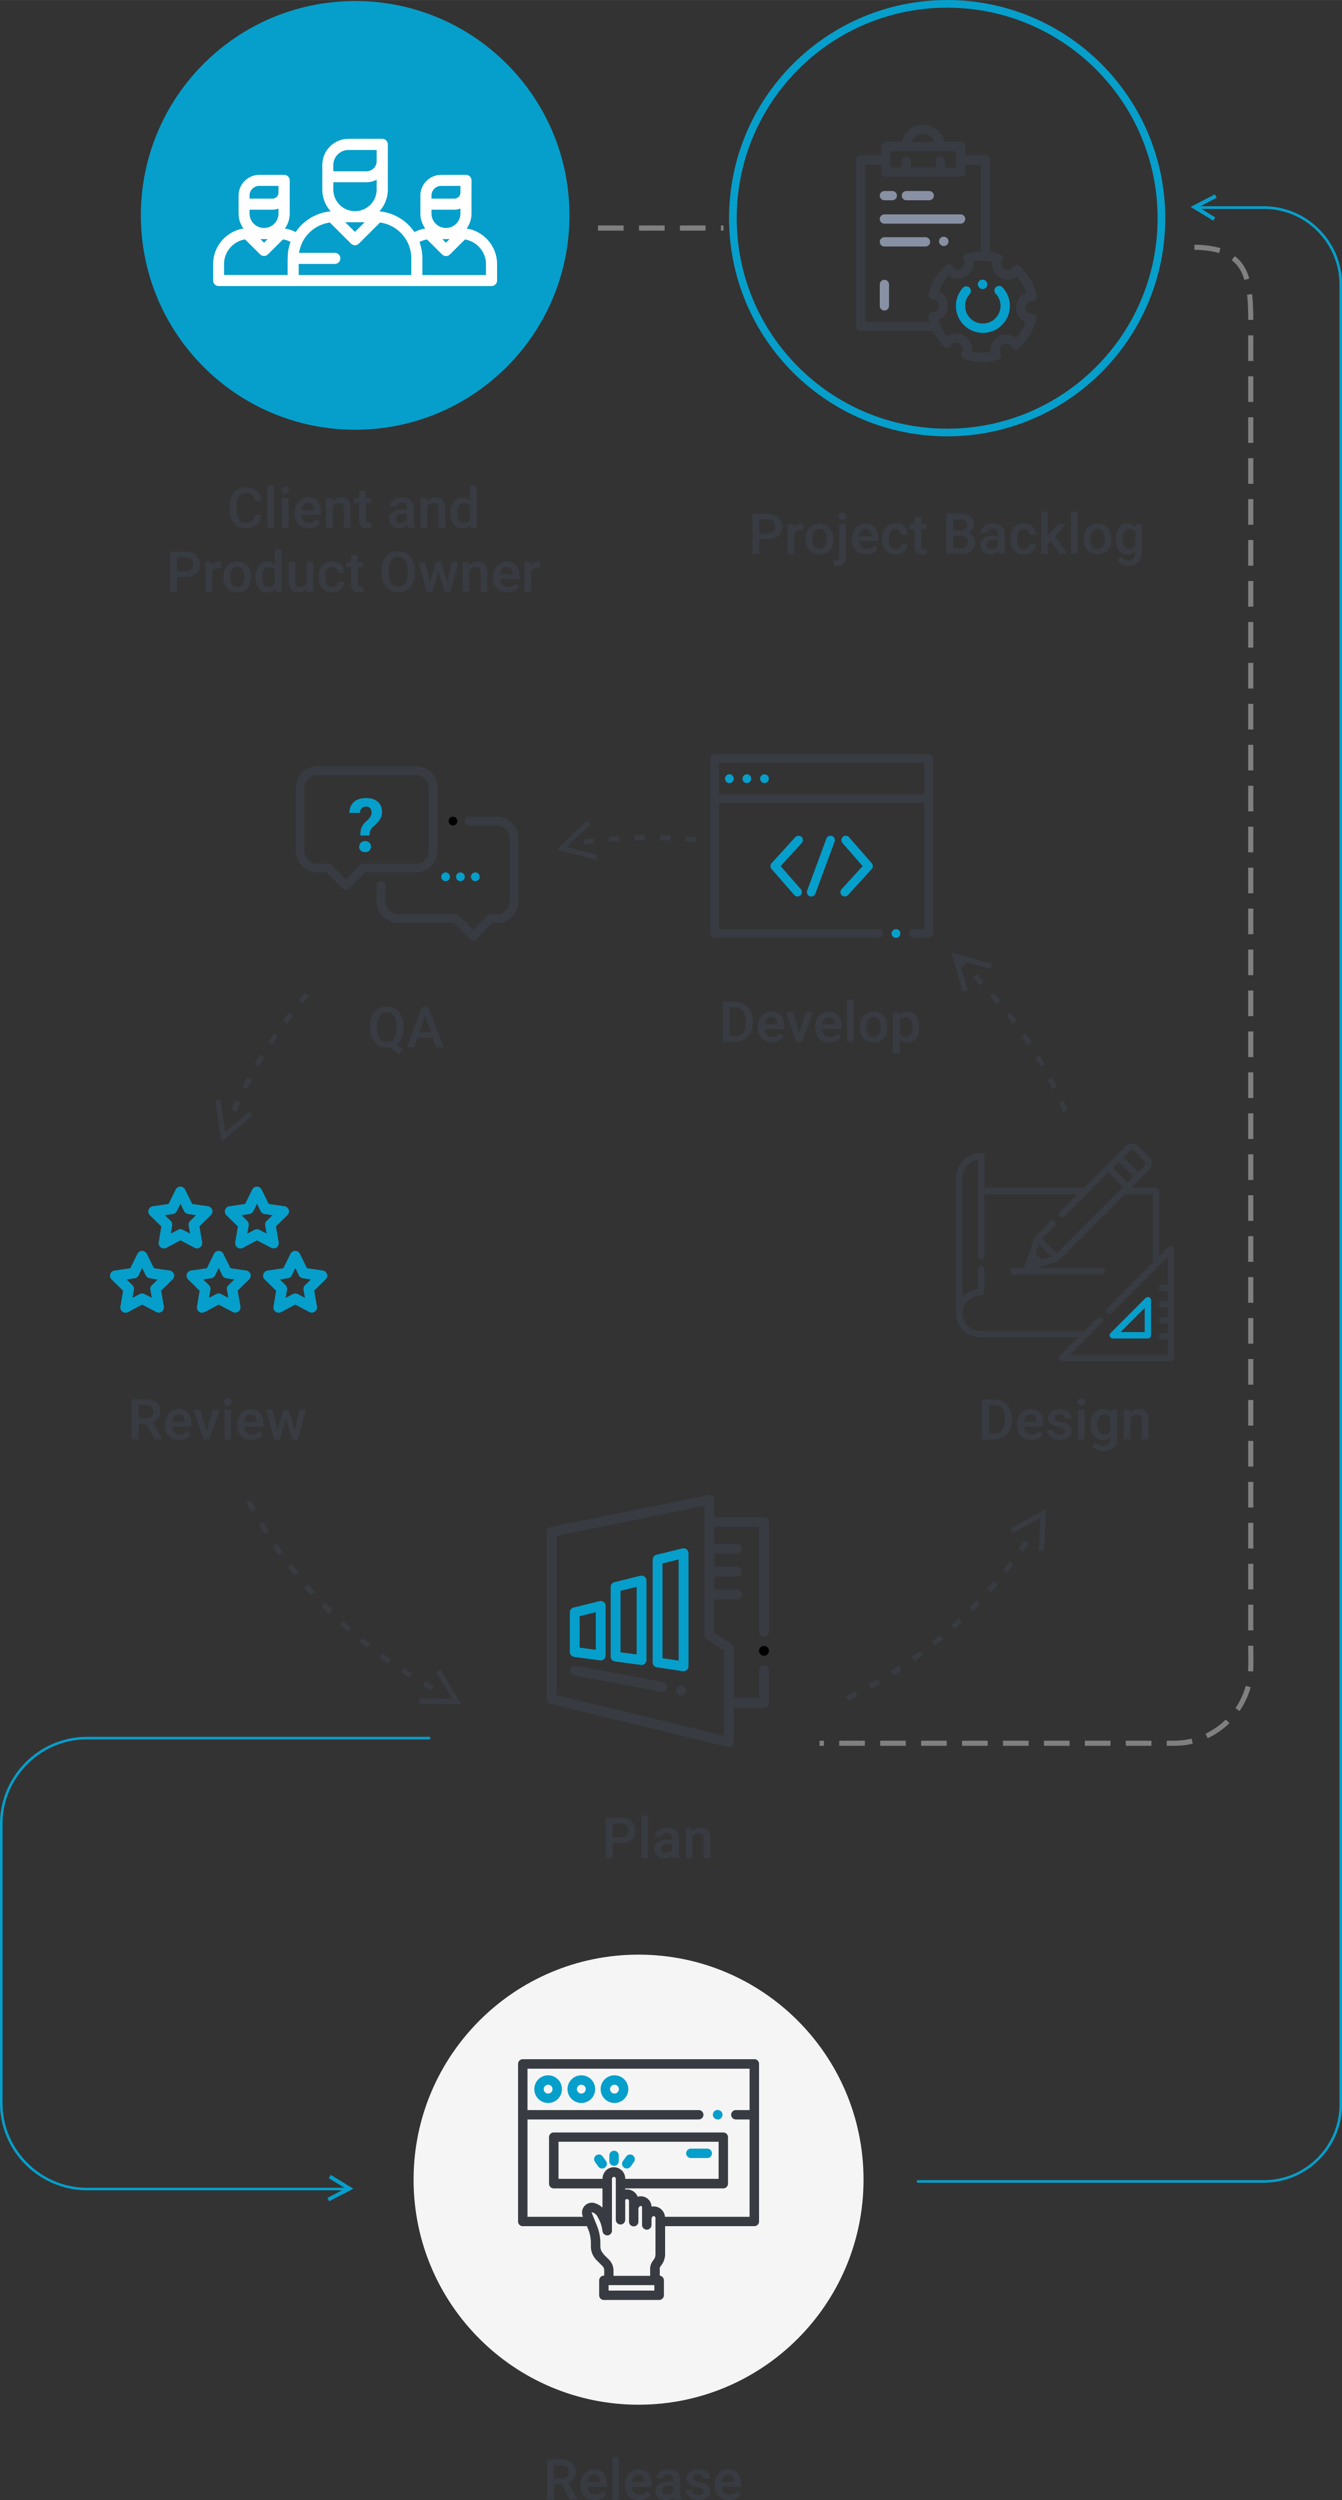 <svg xmlns="http://www.w3.org/2000/svg" width="349.333" height="650.667" viewBox="0 0 191.12 355.97" shape-rendering="geometricPrecision" text-rendering="geometricPrecision" image-rendering="optimizeQuality" fill-rule="evenodd" clip-rule="evenodd">
    <rect x="0" y="0" width="191.12" height="355.97" fill="#333333" stroke="none"/>
    <defs>
        <style>
            .fil7{fill:#000}.fil1{fill:#069fcb}.fil5,.fil6{fill:#383b41}.fil4{fill:#8890a3}.fil0{fill:#069fcb;fill-rule:nonzero}.fil10,.fil3,.fil8{fill:#383b41;fill-rule:nonzero}.fil10{fill:gray}
        </style>
    </defs>
    <g id="Layer_x0020_1">
        <path class="fil0" d="M170.15 29.36H180c3.06 0 5.84 1.25 7.86 3.27a11.09 11.09 0 013.27 7.86v259.14c0 3.06-1.25 5.84-3.27 7.86a11.09 11.09 0 01-7.86 3.27h-49.42v-.36H180c2.96 0 5.65-1.21 7.6-3.16 1.95-1.95 3.16-4.64 3.16-7.6V40.5c0-2.96-1.21-5.65-3.16-7.6a10.727 10.727 0 00-7.6-3.16h-9.85v-.36z"/>
        <path class="fil1" d="M50.58.14C67.43.14 81.1 13.8 81.1 30.66c0 16.85-13.66 30.52-30.52 30.52-16.85 0-30.52-13.66-30.52-30.52C20.06 13.81 33.72.14 50.58.14z"/>
        <path id="Shape" d="M66.46 32.53c.43-.6.69-1.33.69-2.12v-4.73c0-.44-.35-.79-.79-.79h-3.53c-1.63 0-2.96 1.32-2.96 2.95v2.57c0 .79.26 1.52.69 2.12-.54.09-1.06.26-1.54.51a6.746 6.746 0 00-4.96-2.95c-.01 0-.02 0-.02-.01.74-.82 1.19-1.91 1.19-3.1v-6.43c0-.44-.35-.79-.79-.79h-4.8c-2.06 0-3.74 1.67-3.74 3.73v3.49c0 1.19.45 2.28 1.19 3.1-.01 0-.02 0-.02.01a6.728 6.728 0 00-4.96 2.95 4.9 4.9 0 00-1.54-.51c.43-.6.69-1.33.69-2.12v-4.73c0-.44-.35-.79-.79-.79h-3.53c-1.63 0-2.96 1.32-2.96 2.95v2.57c0 .79.26 1.53.69 2.12-2.45.4-4.32 2.52-4.32 5.07v2.33c0 .44.35.79.79.79H70c.44 0 .79-.35.79-.79V37.6c0-2.55-1.87-4.67-4.32-5.07zm-30.92-4.69c0-.76.62-1.38 1.38-1.38h2.74v.96c0 .47-.38.85-.86.85h-3.26v-.44zm0 2.01h3.26c.3 0 .59-.06.86-.16v.71c0 1.13-.92 2.05-2.06 2.05-1.14 0-2.06-.92-2.06-2.05v-.56zm2.57 4.19l-.51.51-.51-.51h1.02zm2.85 2.72v2.38h-9.05v-1.55c0-1.77 1.3-3.24 2.99-3.51l2.14 2.13c.15.15.35.23.56.23.21 0 .41-.08.56-.23l2.14-2.13c.38.06.74.18 1.08.36-.27.72-.41 1.5-.41 2.32zm9.59-6.7c-1.7 0-3.08-1.38-3.08-3.08v-1.04h4.72c.52 0 1.02-.13 1.45-.37v1.41c0 1.7-1.38 3.08-3.08 3.08zm1.38 1.58l-1.38 1.37-1.38-1.37h2.75zm-4.46-8.14c0-1.19.97-2.15 2.16-2.15h4.01v1.59c0 .8-.65 1.44-1.45 1.44h-4.72v-.88zm11.1 15.65H42.54v-1.58h5.14c.44 0 .79-.35.79-.79 0-.44-.35-.79-.79-.79h-5.09a5.145 5.145 0 014.39-4.31l3.01 3c.15.15.36.23.56.23.2 0 .4-.08.56-.23l3.01-3c2.51.34 4.45 2.48 4.45 5.08v2.38zm2.88-11.31c0-.76.62-1.38 1.38-1.38h2.74v.96c0 .47-.38.85-.86.85h-3.26v-.44zm0 2.01h3.26c.3 0 .59-.06.86-.16v.71c0 1.13-.92 2.05-2.06 2.05-1.14 0-2.06-.92-2.06-2.05v-.56zm2.57 4.19l-.51.51-.51-.51h1.02zm-3.87 5.11v-2.38c0-.81-.15-1.59-.41-2.32.34-.18.7-.3 1.08-.36l2.14 2.13c.15.15.35.23.56.23.21 0 .41-.08.56-.23l2.14-2.13c1.69.28 2.99 1.75 2.99 3.51v1.55h-9.05z" fill="#fff"/>
        <path class="fil3" d="M37.22 73.28c-.06.61-.28 1.08-.67 1.43-.39.34-.91.51-1.56.51-.45 0-.85-.11-1.2-.32-.35-.22-.61-.52-.8-.92-.19-.4-.29-.86-.29-1.38v-.53c0-.54.1-1.01.29-1.42.19-.41.46-.73.82-.95.36-.22.77-.33 1.24-.33.63 0 1.14.17 1.52.51.38.34.61.83.67 1.45h-.99c-.05-.41-.17-.71-.36-.89-.19-.18-.47-.27-.85-.27-.43 0-.76.16-.99.47-.23.32-.35.78-.35 1.39v.51c0 .62.11 1.09.33 1.41.22.32.54.49.97.49.39 0 .68-.09.88-.26.2-.18.32-.47.37-.87h.99zm1.81 1.86h-.95v-6.02h.95v6.02zm2.05 0h-.95V70.9h.95v4.24zm-1.01-5.34c0-.15.05-.27.14-.37.09-.1.23-.15.4-.15s.3.05.4.15c.09.1.14.22.14.37 0 .14-.05.26-.14.36-.1.1-.23.14-.4.14s-.3-.05-.4-.14a.524.524 0 01-.14-.36zm3.92 5.42c-.6 0-1.09-.19-1.47-.57-.37-.38-.56-.89-.56-1.52v-.12c0-.42.08-.8.25-1.13.16-.33.39-.59.69-.78.29-.19.62-.28.99-.28.58 0 1.02.18 1.34.55.32.37.47.89.47 1.56v.39h-2.77c.03.35.15.62.35.83.21.2.46.3.77.3.44 0 .79-.18 1.07-.53l.51.49c-.17.25-.4.45-.68.59-.28.14-.6.21-.95.21zm-.11-3.63a.78.78 0 00-.63.28c-.16.18-.26.44-.31.77h1.81v-.07c-.02-.32-.11-.56-.25-.73a.82.82 0 00-.62-.25zm3.43-.68l.03.49c.31-.38.72-.57 1.23-.57.88 0 1.33.51 1.35 1.52v2.8h-.95V72.4c0-.27-.06-.47-.17-.6-.12-.13-.31-.19-.57-.19-.39 0-.67.17-.86.52v3.02h-.95v-4.24h.9zm4.78-1.03v1.03h.75v.71h-.75v2.37c0 .16.03.28.1.35.06.07.18.11.34.11.11 0 .22-.01.33-.04v.74c-.22.06-.43.09-.63.09-.73 0-1.1-.4-1.1-1.21v-2.4h-.7v-.71h.7v-1.03h.95zm6 5.26c-.04-.08-.08-.21-.11-.39-.3.32-.67.47-1.11.47-.43 0-.77-.12-1.04-.37-.27-.24-.4-.54-.4-.9 0-.45.17-.8.5-1.04.34-.24.82-.36 1.44-.36h.58v-.28c0-.22-.06-.39-.18-.53-.12-.13-.31-.2-.56-.2-.22 0-.39.05-.53.16s-.21.25-.21.41h-.95c0-.23.08-.45.23-.65.15-.2.36-.36.63-.47.26-.12.56-.17.89-.17.5 0 .89.12 1.19.37.3.25.45.6.45 1.05v1.91c0 .38.05.68.16.91v.07h-.97zm-1.05-.68c.19 0 .37-.05.53-.14.17-.09.29-.21.37-.37v-.8h-.51c-.35 0-.62.06-.79.18-.18.12-.27.3-.27.52 0 .18.06.33.18.44.12.11.28.16.49.16zm3.74-3.55l.03.49c.31-.38.72-.57 1.23-.57.88 0 1.33.51 1.35 1.52v2.8h-.95V72.4c0-.27-.06-.47-.17-.6-.12-.13-.31-.19-.57-.19-.39 0-.67.17-.86.52v3.02h-.95v-4.24h.9zm3.4 2.09c0-.65.15-1.18.45-1.57.3-.4.71-.59 1.22-.59.45 0 .81.16 1.09.47v-2.17h.95v6.02h-.86l-.05-.44c-.28.35-.66.52-1.14.52-.5 0-.9-.2-1.21-.6-.31-.4-.46-.94-.46-1.63zm.95.08c0 .43.08.77.25 1.01.17.24.4.36.71.36.39 0 .67-.17.85-.52v-1.81c-.18-.34-.46-.51-.85-.51-.31 0-.55.12-.71.37-.17.24-.25.61-.25 1.1zm-6.06 8.47c0 .56-.1 1.05-.29 1.47-.19.42-.47.75-.83.97-.36.23-.77.34-1.24.34-.46 0-.87-.11-1.24-.34-.36-.23-.64-.55-.84-.97-.2-.42-.3-.9-.3-1.45v-.32c0-.56.1-1.05.3-1.47.2-.43.47-.75.83-.98.36-.23.77-.34 1.24-.34s.88.11 1.24.34c.36.22.64.54.83.96.2.42.3.91.3 1.46v.32zm-.99-.3c0-.63-.12-1.12-.36-1.45-.24-.34-.58-.51-1.02-.51-.43 0-.76.17-1 .5-.24.34-.36.81-.37 1.42v.33c0 .63.12 1.11.37 1.45.24.34.58.51 1.02.51.44 0 .78-.17 1.01-.5.24-.33.35-.82.35-1.46v-.3zm5.61 1.69l.67-2.92h.93l-1.16 4.24h-.78l-.91-2.91-.89 2.91h-.78l-1.16-4.24h.93l.68 2.89.87-2.89h.72l.88 2.92zm3.12-2.92l.03.49c.31-.38.72-.57 1.23-.57.88 0 1.33.51 1.35 1.52v2.8h-.95v-2.75c0-.27-.06-.47-.17-.6-.12-.13-.31-.19-.57-.19-.39 0-.67.17-.86.52v3.02h-.95v-4.24h.9zm5.45 4.32c-.6 0-1.09-.19-1.47-.57-.37-.38-.56-.89-.56-1.52v-.12c0-.42.08-.8.25-1.13.16-.33.39-.59.69-.78.29-.19.62-.28.99-.28.58 0 1.02.18 1.34.55.32.37.47.89.47 1.56v.39H71.2c.03.35.15.62.35.83.21.2.46.3.77.3.44 0 .79-.18 1.07-.53l.51.49c-.17.25-.4.45-.68.59-.28.14-.6.21-.95.21zm-.11-3.63a.78.78 0 00-.63.28c-.16.18-.26.44-.31.77h1.81v-.07c-.02-.32-.11-.56-.25-.73a.82.82 0 00-.62-.25zm4.77.18c-.13-.02-.26-.03-.39-.03-.44 0-.73.17-.88.5v2.9h-.95v-4.24h.91l.02.47c.23-.37.55-.55.96-.55.14 0 .25.02.34.06v.89zm-51.7 1.26v2.11h-.99v-5.71h2.18c.64 0 1.14.17 1.52.5.37.33.56.77.56 1.32 0 .56-.18 1-.55 1.31-.37.31-.88.47-1.54.47h-1.18zm0-.8h1.19c.35 0 .62-.08.81-.25.18-.17.28-.41.28-.72s-.09-.55-.28-.74c-.19-.18-.45-.28-.78-.28h-1.22v1.99zm6.27-.46c-.13-.02-.26-.03-.39-.03-.44 0-.73.17-.88.5v2.9h-.95v-4.24h.91l.02.47c.23-.37.55-.55.96-.55.14 0 .25.02.34.06v.89zm.33 1.21c0-.42.08-.79.25-1.12.16-.33.4-.59.69-.77.3-.18.64-.27 1.03-.27.57 0 1.04.18 1.39.55.36.37.55.86.58 1.47v.22c0 .42-.08.79-.24 1.12-.16.33-.39.58-.69.77-.3.18-.64.27-1.04.27-.6 0-1.08-.2-1.44-.6-.36-.4-.54-.93-.54-1.59v-.05zm.95.08c0 .44.09.78.27 1.02.18.25.43.37.75.37s.57-.13.75-.38c.18-.25.27-.62.27-1.1 0-.43-.09-.77-.28-1.02a.877.877 0 00-.75-.38c-.31 0-.56.12-.74.37-.18.25-.28.62-.28 1.11zm3.62-.07c0-.65.15-1.18.45-1.57.3-.4.71-.59 1.22-.59.45 0 .81.16 1.09.47v-2.17h.95v6.02h-.86l-.05-.44c-.28.35-.66.52-1.14.52-.5 0-.9-.2-1.21-.6-.31-.4-.46-.94-.46-1.63zm.95.08c0 .43.08.77.25 1.01.17.24.4.36.71.36.39 0 .67-.17.85-.52v-1.81c-.18-.34-.46-.51-.85-.51-.31 0-.55.12-.71.37-.17.24-.25.61-.25 1.1zm6.33 1.66c-.28.33-.68.49-1.19.49-.46 0-.81-.14-1.04-.4-.24-.27-.35-.66-.35-1.17v-2.75h.95v2.73c0 .54.22.81.67.81.46 0 .78-.17.94-.5v-3.04h.95v4.24h-.9l-.02-.41zm3.63-.27c.24 0 .43-.07.59-.21.16-.14.24-.31.25-.51h.9c-.01.26-.09.51-.25.74-.15.23-.36.41-.63.54-.26.13-.55.2-.85.2-.59 0-1.06-.19-1.41-.58-.35-.38-.52-.91-.52-1.59v-.1c0-.64.17-1.16.52-1.55.34-.39.81-.58 1.41-.58.5 0 .92.15 1.23.44.32.29.48.68.5 1.16h-.9a.864.864 0 00-.25-.6.791.791 0 00-.59-.24c-.31 0-.55.11-.71.34-.17.22-.25.56-.25 1.02v.15c0 .46.08.8.25 1.03.17.23.41.34.72.34zM50.96 79v1.03h.75v.71h-.75v2.37c0 .16.03.28.1.35.06.07.18.11.34.11.11 0 .22-.01.33-.04v.74c-.22.06-.43.09-.63.09-.73 0-1.1-.4-1.1-1.21v-2.4h-.7v-.71h.7v-1.03h.95z"/>
        <path id="Shape_0" class="fil3" d="M146.92 44.67h-.02c-.48 0-.88-.39-.88-.88v-.03c0-.48.39-.88.88-.88h.07c.21 0 .41-.1.53-.27.11-.15.15-.34.12-.53a7.828 7.828 0 00-2.34-4.17.661.661 0 00-.98.08c-.01.02-.03.04-.04.05a.889.889 0 01-1.19.31l-.03-.02a.903.903 0 01-.41-.53.875.875 0 01.09-.67s0-.01.01-.01c.1-.17.11-.39.03-.57a.646.646 0 00-.41-.38c-.43-.14-.87-.24-1.32-.31V22.78c0-.36-.3-.66-.66-.66h-2.9v-1.27c0-.36-.3-.66-.66-.66h-2.31a3.09 3.09 0 00-3.02-2.43 3.09 3.09 0 00-3.02 2.43h-2.31c-.36 0-.66.3-.66.66v1.27h-2.9c-.36 0-.66.3-.66.66v23.67c0 .36.3.66.66.66h10.26c.39.8.93 1.54 1.58 2.18.14.13.32.2.51.19.21-.02.39-.13.5-.3.25-.39.77-.52 1.18-.28l.03.02c.2.12.35.31.41.53.06.23.03.46-.09.67l-.01.02v.01a.68.68 0 00-.05.54c.06.18.2.32.38.39.01 0 .02.01.03.01a7.829 7.829 0 004.77.13h.01a.663.663 0 00.39-.95v-.01a.88.88 0 01.32-1.2l.03-.02c.2-.12.44-.15.67-.09.23.06.42.21.53.41l.04.06c.01.01.01.02.02.04.11.16.27.26.46.29.19.03.38-.03.52-.16a7.812 7.812 0 002.49-4.12v-.02c.04-.19-.01-.4-.14-.55a.67.67 0 00-.51-.24zM131.48 19.1c.74 0 1.38.46 1.64 1.11h-3.29c.26-.65.9-1.11 1.64-1.11zm-4.67 2.43h9.35v2.31h-1.58v-.88c0-.36-.3-.66-.66-.66-.36 0-.66.3-.66.66v.88h-3.54v-.88c0-.36-.3-.66-.66-.66-.36 0-.66.3-.66.66v.88h-1.58v-2.31zm-3.56 24.28V23.46h2.24v1.04c0 .36.3.66.66.66h10.67c.36 0 .66-.3.66-.66v-1.04h2.24V35.8c-.7.02-1.4.13-2.06.33-.01 0-.01 0-.02.01-.19.06-.34.2-.41.39-.07.17-.06.37.02.53.2.41.05.92-.35 1.15l-.03.02a.87.87 0 01-1.18-.29.646.646 0 00-.45-.3.65.65 0 00-.55.16 7.83 7.83 0 00-2.41 4c0 .01 0 .02-.01.03-.04.18.01.37.12.52.11.15.28.25.47.26h.02c.45.03.81.42.81.88v.03c0 .48-.37.86-.85.88-.19.01-.38.1-.5.25s-.17.35-.13.54c.04.21.09.43.15.64h-9.1zm21.45 2.32c-.25-.21-.54-.36-.86-.45-.57-.15-1.16-.07-1.67.22l-.03.02c-.79.46-1.19 1.34-1.08 2.19-.38.07-.76.1-1.15.1-.52 0-1.03-.06-1.52-.18a2.213 2.213 0 00-1.08-2.26l-.03-.02c-.77-.45-1.7-.37-2.38.12a6.452 6.452 0 01-1.26-2.33c.8-.33 1.35-1.11 1.35-2.03v-.03c0-.87-.51-1.63-1.26-1.99.3-.84.76-1.61 1.37-2.27.68.52 1.63.6 2.42.15l.03-.02c.76-.44 1.17-1.28 1.09-2.11a6.62 6.62 0 012.66.03c-.04.29-.03.59.05.89.15.57.52 1.04 1.02 1.34l.03.02c.27.16.56.25.87.28.56.06 1.12-.11 1.55-.43.6.68 1.04 1.47 1.32 2.33-.84.31-1.45 1.12-1.45 2.07v.03c0 .92.57 1.72 1.38 2.04-.3.85-.77 1.63-1.39 2.3z"/>
        <path id="Path" class="fil1" d="M141.83 40.88c-.26.25-.28.67-.03.93.45.47.69 1.09.69 1.73 0 1.39-1.13 2.52-2.52 2.52-1.39 0-2.52-1.13-2.52-2.52 0-.62.23-1.22.65-1.68.24-.27.22-.69-.05-.93a.662.662 0 00-.93.05c-.63.71-.98 1.62-.98 2.57a3.841 3.841 0 106.63-2.64.661.661 0 00-.93-.03z"/>
        <path id="Path_1" class="fil1" d="M139.52 41l.02.01c.12.09.26.14.4.14.2 0 .4-.09.53-.26.22-.29.17-.7-.12-.93l-.02-.01a.667.667 0 00-.93.12c-.22.29-.17.7.12.93z"/>
        <path id="Path_2" class="fil4" d="M129.08 28.51h3.26c.36 0 .66-.3.66-.66 0-.36-.3-.66-.66-.66h-3.26c-.36 0-.66.3-.66.66 0 .36.3.66.66.66z"/>
        <path id="Path_3" class="fil4" d="M125.95 31.84h10.86c.36 0 .66-.3.66-.66 0-.36-.3-.66-.66-.66h-10.86c-.36 0-.66.3-.66.66 0 .36.3.66.66.66z"/>
        <path id="Path_4" class="fil4" d="M132.47 34.43c0-.36-.3-.66-.66-.66h-5.86c-.36 0-.66.3-.66.66 0 .36.3.66.66.66h5.86c.36 0 .66-.3.66-.66z"/>
        <path id="Path_5" class="fil4" d="M125.95 28.51h1.13c.36 0 .66-.3.66-.66 0-.36-.3-.66-.66-.66h-1.13c-.36 0-.66.3-.66.66 0 .36.3.66.66.66z"/>
        <path id="Path_6" class="fil4" d="M134.81 33.84l-.02-.01a.656.656 0 00-.92.13c-.22.29-.16.7.13.92l.02.01c.12.09.26.13.4.13a.656.656 0 00.4-1.18z"/>
        <path id="Path_7" class="fil4" d="M125.95 39.83c-.36 0-.66.3-.66.66v3.06c0 .36.3.66.66.66.36 0 .66-.3.66-.66v-3.06c0-.36-.3-.66-.66-.66z"/>
        <path class="fil3" d="M108.13 76.76v2.11h-.99v-5.71h2.18c.64 0 1.14.17 1.52.5.37.33.56.77.56 1.32 0 .56-.18 1-.55 1.31-.37.31-.88.47-1.54.47h-1.18zm0-.8h1.19c.35 0 .62-.08.81-.25.18-.17.28-.41.28-.72s-.09-.55-.28-.74c-.19-.18-.45-.28-.78-.28h-1.22v1.99zm6.27-.46c-.13-.02-.26-.03-.39-.03-.44 0-.73.17-.88.5v2.9h-.95v-4.24h.91l.02.47c.23-.37.55-.55.96-.55.14 0 .25.02.34.06v.89zm.33 1.21c0-.42.08-.79.25-1.12.16-.33.4-.59.69-.77.3-.18.64-.27 1.03-.27.57 0 1.04.18 1.39.55.36.37.55.86.58 1.47v.22c0 .42-.08.79-.24 1.12-.16.33-.39.58-.69.77-.3.18-.64.27-1.04.27-.6 0-1.08-.2-1.44-.6-.36-.4-.54-.93-.54-1.59v-.05zm.95.08c0 .44.09.78.27 1.02.18.25.43.37.75.37s.57-.13.75-.38c.18-.25.27-.62.27-1.1 0-.43-.09-.77-.28-1.02a.877.877 0 00-.75-.38c-.31 0-.56.12-.74.37-.18.25-.28.62-.28 1.11zm4.79-2.16v4.61c0 .43-.11.76-.32.99-.22.23-.53.34-.95.34-.18 0-.34-.02-.51-.07v-.75c.1.02.21.03.34.03.32 0 .48-.17.49-.52v-4.64h.95zm-1.03-1.11c0-.15.05-.27.14-.37.09-.1.22-.15.4-.15.17 0 .31.05.4.15.09.1.14.22.14.37 0 .14-.05.26-.14.36-.09.1-.23.14-.4.14s-.3-.05-.4-.14a.524.524 0 01-.14-.36zm3.92 5.42c-.6 0-1.09-.19-1.47-.57-.37-.38-.56-.89-.56-1.52v-.12c0-.42.08-.8.25-1.13.16-.33.39-.59.69-.78.29-.19.62-.28.99-.28.58 0 1.02.18 1.34.55.32.37.47.89.47 1.56v.39h-2.77c.03.35.15.62.35.83.21.2.46.3.77.3.44 0 .79-.18 1.07-.53l.51.49c-.17.25-.4.45-.68.59-.28.14-.6.21-.95.21zm-.11-3.63a.78.78 0 00-.63.28c-.16.18-.26.44-.31.77h1.81v-.07c-.02-.32-.11-.56-.25-.73a.82.82 0 00-.62-.25zm4.29 2.87c.24 0 .43-.07.59-.21.16-.14.24-.31.25-.51h.9c-.01.26-.09.51-.25.74-.15.23-.36.41-.63.54-.26.13-.55.2-.85.2-.59 0-1.06-.19-1.41-.58-.35-.38-.52-.91-.52-1.59v-.1c0-.64.17-1.16.52-1.55.34-.39.81-.58 1.41-.58.5 0 .92.15 1.23.44.32.29.48.68.5 1.16h-.9a.864.864 0 00-.25-.6.791.791 0 00-.59-.24c-.31 0-.55.11-.71.34-.17.22-.25.56-.25 1.02v.15c0 .46.08.8.25 1.03.17.23.41.34.72.34zm3.66-4.58v1.03h.75v.71h-.75v2.37c0 .16.03.28.1.35.06.07.18.11.34.11.11 0 .22-.01.33-.04v.74c-.22.06-.43.09-.63.09-.73 0-1.1-.4-1.1-1.21v-2.4h-.7v-.71h.7v-1.03h.95zm3.56 5.26v-5.71h1.96c.64 0 1.14.13 1.47.39.34.26.51.64.51 1.15 0 .26-.07.5-.21.71-.14.21-.35.37-.62.49.31.08.55.24.72.47.17.23.25.51.25.83 0 .54-.17.95-.52 1.23-.34.29-.84.43-1.47.43h-2.08zm.99-2.58v1.78h1.1c.31 0 .55-.08.73-.23.18-.15.26-.37.26-.64 0-.59-.3-.89-.91-.91h-1.18zm0-.73h.97c.31 0 .55-.07.72-.21a.73.73 0 00.26-.59c0-.28-.08-.48-.24-.61-.16-.12-.41-.19-.75-.19h-.96v1.6zm6.51 3.31c-.04-.08-.08-.21-.11-.39-.3.32-.67.47-1.11.47-.43 0-.77-.12-1.04-.37-.27-.24-.4-.54-.4-.9 0-.45.17-.8.5-1.04.34-.24.82-.36 1.44-.36h.58v-.28c0-.22-.06-.39-.18-.53-.12-.13-.31-.2-.56-.2-.22 0-.39.05-.53.16s-.21.25-.21.41h-.95c0-.23.08-.45.23-.65.15-.2.36-.36.63-.47.26-.12.56-.17.89-.17.5 0 .89.12 1.19.37.3.25.45.6.45 1.05v1.91c0 .38.05.68.16.91v.07h-.97zm-1.05-.68c.19 0 .37-.05.53-.14.17-.09.29-.21.37-.37v-.8h-.51c-.35 0-.62.06-.79.18-.18.12-.27.3-.27.52 0 .18.06.33.18.44.12.11.28.16.49.16zm4.6 0c.24 0 .43-.07.59-.21.16-.14.24-.31.25-.51h.9c-.01.26-.09.51-.25.74-.15.23-.36.41-.63.54-.26.13-.55.2-.85.2-.59 0-1.06-.19-1.41-.58-.35-.38-.52-.91-.52-1.59v-.1c0-.64.17-1.16.52-1.55.34-.39.81-.58 1.41-.58.5 0 .92.15 1.23.44.32.29.48.68.5 1.16h-.9a.864.864 0 00-.25-.6.791.791 0 00-.59-.24c-.31 0-.55.11-.71.34-.17.22-.25.56-.25 1.02v.15c0 .46.08.8.25 1.03.17.23.41.34.72.34zm3.84-1.14l-.42.43v1.38h-.95v-6.02h.95v3.47l.3-.37 1.17-1.32h1.14l-1.58 1.77 1.74 2.47h-1.1l-1.26-1.82zm3.82 1.82h-.95v-6.02h.95v6.02zm.86-2.16c0-.42.08-.79.25-1.12.16-.33.4-.59.69-.77.3-.18.64-.27 1.03-.27.57 0 1.04.18 1.39.55.36.37.55.86.58 1.47v.22c0 .42-.08.79-.24 1.12-.16.33-.39.58-.69.77-.3.18-.64.27-1.04.27-.6 0-1.08-.2-1.44-.6-.36-.4-.54-.93-.54-1.59v-.05zm.95.08c0 .44.09.78.27 1.02.18.25.43.37.75.37s.57-.13.75-.38c.18-.25.27-.62.27-1.1 0-.43-.09-.77-.28-1.02a.877.877 0 00-.75-.38c-.31 0-.56.12-.74.37-.18.25-.28.62-.28 1.11zm3.63-.07c0-.66.15-1.18.46-1.58.31-.39.72-.59 1.23-.59.48 0 .86.17 1.14.51l.04-.43h.86v4.11c0 .56-.17 1-.52 1.32-.35.32-.81.48-1.4.48-.31 0-.62-.06-.91-.19-.3-.13-.52-.3-.68-.51l.45-.57c.29.35.65.52 1.08.52.32 0 .57-.09.75-.26.18-.17.28-.42.28-.75v-.28c-.28.31-.64.46-1.1.46-.5 0-.9-.2-1.22-.59-.32-.39-.47-.94-.47-1.64zm.95.08c0 .43.09.76.26 1s.41.37.72.37c.38 0 .67-.16.85-.49V75.8c-.18-.32-.46-.48-.85-.48-.31 0-.56.12-.73.37-.17.25-.26.61-.26 1.1z"/>
        <path class="fil0" d="M134.89 0c8.58 0 16.34 3.48 21.96 9.1 5.62 5.62 9.1 13.39 9.1 21.96 0 8.58-3.48 16.34-9.1 21.96-5.62 5.62-13.39 9.1-21.96 9.1-8.58 0-16.34-3.48-21.96-9.1-5.62-5.62-9.1-13.39-9.1-21.96 0-8.58 3.48-16.34 9.1-21.96 5.62-5.62 13.39-9.1 21.96-9.1zm21.19 9.87c-5.42-5.42-12.92-8.78-21.19-8.78-8.28 0-15.77 3.35-21.19 8.78-5.42 5.42-8.78 12.92-8.78 21.19 0 8.28 3.35 15.77 8.78 21.19 5.42 5.42 12.92 8.78 21.19 8.78 8.28 0 15.77-3.35 21.19-8.78 5.42-5.42 8.78-12.92 8.78-21.19 0-8.28-3.35-15.77-8.78-21.19z"/>
        <path id="Shape_8" class="fil1" d="M163.65 184.7a.463.463 0 00-.5.1l-4.98 4.98c-.13.13-.17.33-.1.5.07.17.24.28.42.28h4.98c.25 0 .46-.2.46-.46v-4.98c0-.18-.11-.35-.28-.42zm-4.06 4.95l3.43-3.43v3.43h-3.43z"/>
        <path id="Shape_9" class="fil5" d="M166.95 177.39a.463.463 0 00-.5.1l-1.37 1.37v-9.29c0-.25-.2-.46-.46-.46h-3.5l1.27-1.27 1.23-1.23c.26-.26.41-.61.41-.98s-.14-.72-.41-.98l-1.42-1.42c-.26-.26-.61-.41-.98-.41s-.72.14-.98.41l-1.23 1.23-1.48 1.48-3.17 3.17H140.2v-4.51c0-.25-.2-.46-.46-.46-1.98 0-3.59 1.61-3.59 3.59v19.37c0 .03 0 .07.01.1.06.84.43 1.62 1.03 2.21.65.63 1.5.98 2.41.98h13.94l-2.62 2.62c-.13.13-.17.33-.1.5.07.17.24.28.42.28h15.53c.25 0 .46-.2.46-.46V177.8c0-.18-.11-.35-.28-.42zm-6.06-13.52c.19-.19.49-.19.68 0l1.42 1.42c.19.19.19.49 0 .68l-.9.9-2.09-2.09.9-.9zm-1.55 1.55l2.09 2.09-.84.84-2.09-2.09.84-.84zm6.98 17.51h-.84c-.25 0-.46.2-.46.46 0 .25.2.46.46.46h.84v1.37h-.84c-.25 0-.46.2-.46.46 0 .25.2.46.46.46h.84v1.37h-.84c-.25 0-.46.2-.46.46 0 .25.2.46.46.46h.84v1.37h-.84c-.25 0-.46.2-.46.46 0 .25.2.46.46.46h.84v2.18h-13.97l4.61-4.61c.18-.18.18-.47 0-.65a.18.18 0 00-.07-.05.468.468 0 00-.58.05l-1.85 1.85h-14.85c-1.38 0-2.5-1.08-2.54-2.46 0-.09.01-.17.02-.26.01-.04.01-.08.02-.12v-.01c.01-.04.01-.07.02-.11 0-.01 0-.02.01-.03.01-.03.01-.06.02-.09 0-.02.01-.03.01-.05.01-.02.01-.05.02-.07.01-.02.02-.05.02-.07.01-.02.01-.03.02-.05.01-.03.02-.06.04-.09 0-.01.01-.02.01-.03.02-.04.03-.07.05-.11.36-.74 1.04-1.29 1.87-1.46h.01c.04-.01.08-.01.11-.02h.02c.03-.01.07-.01.1-.01h.03c.03 0 .07-.01.1-.01h.16c.25 0 .46-.2.46-.46v-3.31c0-.25-.2-.46-.46-.46-.25 0-.46.2-.46.46v2.88c-.77.1-1.49.44-2.05.99-.06.06-.12.12-.17.18v-16.98c0-1.32.96-2.42 2.22-2.64V178.84c0 .25.2.46.46.46.25 0 .46-.2.46-.46v-8.82h13.25l-2.52 2.52c-.18.18-.18.47 0 .64.18.18.47.18.65 0l3.3-3.3 2.99-2.99 2.09 2.09-.25.25-9.2 9.2-2.09-2.09 1.81-1.81c.18-.18.18-.47 0-.65a.447.447 0 00-.64 0l-2.14 2.14c-.01.01-.02.02-.03.04l-.01.01c-.01.01-.01.02-.02.03 0 .01-.01.01-.01.02s-.01.02-.01.03c0 .01-.01.01-.01.02s-.01.02-.01.03v.01l-.89 2.52-.61 1.72c-.01.02-.01.05-.02.07h-1.52c-.25 0-.46.2-.46.46 0 .25.2.46.46.46h12.63c.25 0 .46-.2.46-.46 0-.25-.2-.46-.46-.46h-9.06l2.78-.98h.01c.01 0 .02-.01.03-.01 0 0 .01 0 .01-.01.01-.01.02-.01.03-.02 0 0 .01 0 .01-.01.01-.01.02-.01.03-.02 0 0 .01 0 .01-.01.01-.01.03-.02.04-.03l9.39-9.39h3.96v9.74l-6.52 6.52c-.18.18-.18.47 0 .64l.03.03c.08.07.19.1.29.1.1 0 .2-.03.29-.1l.03-.03 8.02-8.02v4.02zm-16.65-4.04l-1.31.46-.87-.87.46-1.31 1.72 1.72z"/>
        <path id="Shape_10" class="fil3" d="M132.26 107.38h-30.48c-.34 0-.62.28-.62.62v24.9c0 .34.28.62.62.62h23.34c.34 0 .62-.28.62-.62 0-.34-.28-.62-.62-.62H102.4v-17.94h29.23v17.94h-1.54c-.34 0-.62.28-.62.62 0 .34.28.62.62.62h2.16c.34 0 .62-.28.62-.62V108c0-.34-.28-.62-.62-.62zm-29.86 5.71v-4.47h29.23v4.47H102.4z"/>
        <path id="Path_11" class="fil1" d="M106.94 110.62a.612.612 0 00-.63-.38c-.25.02-.47.2-.54.45-.07.25.02.53.23.68.21.15.49.15.7.01.25-.16.35-.49.23-.76z"/>
        <path id="Path_12" class="fil1" d="M104.45 110.62a.62.62 0 00-1.17.07c-.07.24.02.51.22.67.21.16.5.17.72.02.24-.16.34-.48.23-.75z"/>
        <path id="Path_13" class="fil1" d="M109.48 110.74a.605.605 0 00-.52-.49c-.26-.04-.52.1-.64.33a.623.623 0 00.79.86c.27-.11.43-.41.37-.7z"/>
        <path id="Path_14" class="fil1" d="M119.89 127.47a.629.629 0 00.88-.04l3.37-3.7c.21-.23.22-.59.01-.83l-3.23-3.7a.62.62 0 00-.88-.06.62.62 0 00-.06.88l2.87 3.29-3 3.29c-.23.25-.21.65.04.88z"/>
        <path id="Path_15" class="fil1" d="M114.14 119.15a.629.629 0 00-.88.04l-3.37 3.7c-.21.23-.22.59-.01.83l3.23 3.7c.12.14.3.21.47.21a.62.62 0 00.47-1.03l-2.87-3.29 3-3.29c.23-.25.21-.65-.04-.88z"/>
        <path id="Path_16" class="fil1" d="M117.69 119.39l-2.74 7.41a.626.626 0 00.59.84c.25 0 .49-.16.58-.41l2.74-7.41a.626.626 0 00-.37-.8.626.626 0 00-.8.37z"/>
        <path id="Path_17" class="fil1" d="M128.18 132.66c-.1-.24-.35-.4-.62-.38-.26.02-.49.21-.56.46a.624.624 0 00.95.68c.24-.16.34-.48.22-.75z"/>
        <path id="Shape_18" class="fil3" d="M108.81 237.09c-.39 0-.7.31-.7.7v3.93h-3.6v-7.06c0-.23-.12-.45-.31-.58l-2.48-1.66v-4.7h3.2c.39 0 .7-.31.7-.7 0-.39-.31-.7-.7-.7h-3.2v-1.85h3.2c.39 0 .7-.31.7-.7 0-.39-.31-.7-.7-.7h-3.2v-1.85h3.2c.39 0 .7-.31.7-.7 0-.39-.31-.7-.7-.7h-3.2v-2.43h6.39v14.97c0 .39.31.7.7.7.39 0 .7-.31.7-.7v-15.67c0-.39-.31-.7-.7-.7h-7.09v-2.45c0-.21-.09-.41-.26-.54a.678.678 0 00-.58-.14l-22.43 4.55c-.33.07-.56.35-.56.69v23.81c0 .32.22.61.53.68l25.22 6.13a.682.682 0 00.59-.13c.17-.13.27-.34.27-.55v-4.9h4.3c.39 0 .7-.31.7-.7v-4.63c0-.39-.31-.7-.7-.7zm-5.7 10.04l-23.83-5.79v-22.69l21.04-4.27v18.4c0 .23.12.45.31.58l2.48 1.66v12.1z"/>
        <path id="Shape_19" class="fil0" d="M81.76 235.9l3.7.49c.03 0 .06.01.09.01a.697.697 0 00.7-.7v-7.06c0-.22-.1-.42-.27-.55-.17-.13-.39-.18-.6-.13l-3.7.91c-.31.08-.53.36-.53.68v5.65c0 .35.26.65.61.69zm.79-5.8l2.3-.57v5.36l-2.3-.31v-4.49z"/>
        <path id="Shape_20" class="fil0" d="M87.58 236.55l3.7.49c.03 0 .06.01.09.01.17 0 .33-.06.46-.17.15-.13.24-.33.24-.53v-11.32c0-.22-.1-.42-.27-.55-.17-.13-.39-.18-.6-.13l-3.7.91c-.31.08-.53.36-.53.68v9.92c0 .35.26.65.61.69zm.79-10.06l2.3-.57v9.63l-2.3-.31v-8.75z"/>
        <path id="Shape_21" class="fil0" d="M97.78 220.58c-.17-.13-.39-.18-.6-.13l-3.7.91c-.31.08-.53.36-.53.68v14.65c0 .35.25.64.6.69l3.7.55c.03 0 .07.01.1.01.17 0 .33-.06.46-.17.15-.13.24-.33.24-.53v-16.11c0-.22-.1-.42-.27-.55zm-1.13 15.85l-2.3-.34v-13.5l2.3-.57v14.41z"/>
        <path id="Path_22" class="fil6" d="M94.41 239.48l-12.43-2.34a.694.694 0 00-.81.56c-.07.38.18.75.56.82l12.43 2.34c.04.01.09.01.13.01.33 0 .62-.23.69-.57a.704.704 0 00-.56-.82z"/>
        <path id="Path_23" class="fil6" d="M97.42 240.14l-.02-.01a.702.702 0 00-.85 1.12l.02.01c.13.1.27.14.42.14.21 0 .42-.1.56-.28.23-.31.17-.75-.13-.98z"/>
        <path id="Path_24" class="fil7" d="M109.24 234.49l-.02-.01a.71.71 0 00-.98.13c-.23.31-.17.75.13.98l.02.01c.13.1.27.14.42.14.21 0 .42-.1.56-.28.23-.31.17-.75-.13-.98z"/>
        <path id="Path_25" class="fil7" d="M64.95 116.46a.62.62 0 00-.44-.18c-.16 0-.32.07-.44.18a.62.62 0 00-.18.44c0 .16.07.32.18.44.12.12.28.18.44.18.16 0 .32-.07.44-.18a.62.62 0 00.18-.44c0-.16-.07-.32-.18-.44z"/>
        <path id="Path_26" class="fil1" d="M63.9 124.39a.62.62 0 00-.44-.18c-.16 0-.32.07-.44.18-.11.12-.18.28-.18.44 0 .16.07.32.18.44.12.12.28.18.44.18.16 0 .32-.07.44-.18a.62.62 0 00.18-.44c0-.16-.07-.32-.18-.44z"/>
        <path id="Path_27" class="fil1" d="M66.01 124.39a.62.62 0 00-.44-.18c-.16 0-.32.07-.44.18a.62.62 0 00-.18.44c0 .16.07.32.18.44.12.12.28.18.44.18.16 0 .32-.07.44-.18a.62.62 0 00.18-.44c0-.16-.07-.32-.18-.44z"/>
        <path id="Path_28" class="fil1" d="M68.13 124.39a.62.62 0 00-.44-.18c-.16 0-.32.07-.44.18a.62.62 0 00-.18.44c0 .16.07.32.18.44.12.12.28.18.44.18.16 0 .32-.07.44-.18a.62.62 0 00.18-.44c0-.16-.07-.32-.18-.44z"/>
        <path id="Path_29" class="fil5" d="M70.74 116.28h-3.95c-.34 0-.62.28-.62.62 0 .34.28.62.62.62h3.95c1.02 0 1.86.83 1.86 1.86v8.92c0 1.02-.83 1.86-1.86 1.86h-.87c-.16 0-.32.07-.44.18l-2.04 2.04-2.04-2.04a.604.604 0 00-.44-.18h-8.18c-1.02 0-1.86-.83-1.86-1.86v-2.23c0-.34-.28-.62-.62-.62-.34 0-.62.28-.62.62v2.23c0 1.71 1.39 3.1 3.1 3.1h7.92l2.3 2.3c.12.12.28.18.44.18.16 0 .32-.06.44-.18l2.3-2.3h.61c1.71 0 3.1-1.39 3.1-3.1v-8.92c0-1.71-1.39-3.1-3.1-3.1z"/>
        <path id="Shape_30" class="fil3" d="M59.22 109.09h-14c-1.71 0-3.1 1.39-3.1 3.1v8.92c0 1.71 1.39 3.1 3.1 3.1h1.3l2.3 2.3c.12.12.28.18.44.18.16 0 .32-.06.44-.18l2.3-2.3h7.23c1.71 0 3.1-1.39 3.1-3.1v-8.92c0-1.71-1.39-3.1-3.1-3.1zm1.86 12.02c0 1.02-.83 1.86-1.86 1.86h-7.49c-.16 0-.32.07-.44.18l-2.04 2.04-2.04-2.04a.604.604 0 00-.44-.18h-1.56c-1.02 0-1.86-.83-1.86-1.86v-8.92c0-1.02.83-1.86 1.86-1.86h14c1.02 0 1.86.83 1.86 1.86v8.92z"/>
        <path class="fil0" d="M51.32 118.95c0-.48.06-.87.18-1.15.12-.29.33-.57.64-.85s.52-.5.62-.68c.1-.17.16-.36.16-.55 0-.58-.27-.88-.81-.88-.25 0-.46.08-.61.24-.15.16-.23.38-.24.65h-1.5c.01-.66.22-1.17.64-1.55.42-.37.99-.56 1.71-.56.73 0 1.3.18 1.7.53.4.35.6.85.6 1.5 0 .29-.07.57-.2.83s-.36.55-.69.87l-.42.4c-.26.25-.41.54-.45.88l-.02.32h-1.32zm-.15 1.59c0-.23.08-.42.23-.57a.84.84 0 01.6-.22c.24 0 .44.07.6.22.16.15.23.34.23.57 0 .23-.08.41-.23.56-.15.15-.36.22-.61.22s-.45-.07-.61-.22a.754.754 0 01-.23-.56z"/>
        <path id="Shape_31" class="fil1" d="M46.57 181.4a.749.749 0 00-.6-.51l-2.25-.33-1.01-2.05a.74.74 0 00-.67-.42c-.28 0-.54.16-.67.42l-1.01 2.05-2.25.33a.749.749 0 00-.41 1.28l1.63 1.6-.38 2.26a.747.747 0 001.09.78l2.01-1.07 2.01 1.06c.25.13.55.11.78-.06.23-.17.34-.45.3-.73l-.39-2.26 1.63-1.6c.2-.2.28-.5.19-.77zm-3.13 1.57a.71.71 0 00-.21.66l.2 1.15-1.03-.54a.763.763 0 00-.69 0l-1.03.54.2-1.15a.764.764 0 00-.21-.66l-.83-.81 1.15-.17c.24-.04.45-.19.56-.41l.51-1.05.51 1.05c.11.22.32.37.56.41l1.15.17-.83.81z"/>
        <path id="Shape_32" class="fil1" d="M35.67 181.4a.749.749 0 00-.6-.51l-2.25-.33-1.01-2.05a.758.758 0 00-.67-.42c-.28 0-.54.16-.67.42l-1.01 2.05-2.25.33a.749.749 0 00-.41 1.28l1.63 1.6-.38 2.26a.747.747 0 001.09.78l2.01-1.07 2.01 1.06c.25.13.55.11.78-.06.23-.17.34-.45.3-.73l-.39-2.26 1.63-1.6c.2-.2.28-.5.19-.77zm-3.14 1.57a.71.71 0 00-.21.66l.2 1.15-1.03-.54a.763.763 0 00-.69 0l-1.03.54.2-1.15a.764.764 0 00-.21-.66l-.83-.81 1.15-.17c.24-.04.45-.19.56-.41l.51-1.05.51 1.05c.11.22.32.37.56.41l1.15.17-.83.81z"/>
        <path id="Shape_33" class="fil1" d="M24.77 181.4a.749.749 0 00-.6-.51l-2.25-.33-1.01-2.05a.758.758 0 00-.67-.42c-.28 0-.54.16-.67.42l-1.01 2.05-2.25.33a.749.749 0 00-.41 1.28l1.63 1.6-.38 2.26a.747.747 0 001.09.78l2.01-1.07 2.01 1.06c.25.13.55.11.78-.06.23-.17.34-.45.3-.73l-.39-2.26 1.63-1.6c.2-.2.28-.5.19-.77zm-3.14 1.57a.71.71 0 00-.21.66l.2 1.15-1.03-.54a.763.763 0 00-.69 0l-1.03.54.2-1.15a.764.764 0 00-.21-.66l-.83-.81 1.15-.17c.24-.04.45-.19.56-.41l.51-1.05.51 1.05c.11.22.32.37.56.41l1.15.17-.83.81z"/>
        <path id="Shape_34" class="fil1" d="M41.12 172.25a.749.749 0 00-.6-.51l-2.25-.33-1.01-2.05a.74.74 0 00-.67-.42c-.28 0-.54.16-.67.42l-1.01 2.05-2.25.33a.749.749 0 00-.41 1.28l1.63 1.6-.38 2.26a.747.747 0 001.09.78l2.01-1.07 2.01 1.06c.25.13.55.11.78-.06.23-.17.34-.45.3-.73l-.39-2.26 1.63-1.6c.2-.2.28-.5.19-.77zm-3.14 1.57a.71.71 0 00-.21.66l.2 1.15-1.03-.54a.763.763 0 00-.69 0l-1.03.54.2-1.15a.764.764 0 00-.21-.66l-.83-.81 1.15-.17c.24-.04.45-.19.56-.41l.51-1.05.51 1.05c.11.22.32.37.56.41l1.15.17-.83.81z"/>
        <path id="Shape_35" class="fil1" d="M30.22 172.25a.749.749 0 00-.6-.51l-2.25-.33-1.01-2.05a.74.74 0 00-.67-.42c-.28 0-.54.16-.67.42l-1.01 2.05-2.25.33a.749.749 0 00-.41 1.28l1.63 1.6-.38 2.26a.747.747 0 001.09.78l2.01-1.07 2.01 1.06c.25.13.55.11.78-.06.23-.17.34-.45.3-.73l-.39-2.26 1.63-1.6c.2-.2.28-.5.19-.77zm-3.14 1.57a.71.71 0 00-.21.66l.2 1.15-1.03-.54a.763.763 0 00-.69 0l-1.03.54.2-1.15a.764.764 0 00-.21-.66l-.83-.81 1.15-.17c.24-.04.45-.19.56-.41l.51-1.05.51 1.05c.11.22.32.37.56.41l1.15.17-.83.81z"/>
        <path class="fil3" d="M20.85 202.74h-1.1v2.19h-.99v-5.71h2.01c.66 0 1.17.15 1.52.44.36.3.54.72.54 1.28 0 .38-.09.7-.28.96-.18.26-.44.46-.77.6l1.28 2.37v.05H22l-1.14-2.19zm-1.1-.8h1.02c.33 0 .6-.08.78-.25.19-.17.28-.4.28-.69 0-.3-.09-.54-.26-.71-.17-.17-.43-.25-.78-.26h-1.05v1.91zm5.79 3.07c-.6 0-1.09-.19-1.47-.57-.37-.38-.56-.89-.56-1.52v-.12c0-.42.08-.8.25-1.13.16-.33.39-.59.69-.78.29-.19.62-.28.99-.28.58 0 1.02.18 1.34.55.32.37.47.89.47 1.56v.39h-2.77c.03.35.15.62.35.83.21.2.46.3.77.3.44 0 .79-.18 1.07-.53l.51.49c-.17.25-.4.45-.68.59-.28.14-.6.21-.95.21zm-.11-3.63a.78.78 0 00-.63.28c-.16.18-.26.44-.31.77h1.81v-.07c-.02-.32-.11-.56-.25-.73a.82.82 0 00-.62-.25zm3.99 2.35l.9-3.03h.98l-1.47 4.24H29l-1.48-4.24h.99l.91 3.03zm3.48 1.21h-.95v-4.24h.95v4.24zm-1.01-5.34c0-.15.05-.27.14-.37.09-.1.23-.15.4-.15s.3.05.4.15c.09.1.14.22.14.37 0 .14-.05.26-.14.36-.1.1-.23.14-.4.14s-.3-.05-.4-.14a.524.524 0 01-.14-.36zm3.92 5.42c-.6 0-1.09-.19-1.47-.57-.37-.38-.56-.89-.56-1.52v-.12c0-.42.08-.8.25-1.13.16-.33.39-.59.69-.78.29-.19.62-.28.99-.28.58 0 1.02.18 1.34.55.32.37.47.89.47 1.56v.39h-2.77c.03.35.15.62.35.83.21.2.46.3.77.3.44 0 .79-.18 1.07-.53l.51.49c-.17.25-.4.45-.68.59-.28.14-.6.21-.95.21zm-.11-3.63a.78.78 0 00-.63.28c-.16.18-.26.44-.31.77h1.81v-.07c-.02-.32-.11-.56-.25-.73a.82.82 0 00-.62-.25zm6.28 2.24l.67-2.92h.93l-1.16 4.24h-.78l-.91-2.91-.89 2.91h-.78l-1.16-4.24h.93l.68 2.89.87-2.89h.72l.88 2.92zM57.46 146.39c0 .54-.09 1.01-.26 1.41-.17.4-.41.71-.72.94l.98.76-.64.58-1.22-.96c-.16.03-.33.05-.51.05-.46 0-.87-.11-1.23-.34-.36-.23-.64-.55-.84-.97-.2-.42-.3-.9-.3-1.45v-.32c0-.56.1-1.05.3-1.47.2-.43.48-.75.83-.98.36-.23.77-.34 1.23-.34.47 0 .88.11 1.24.34.36.22.64.54.83.96.2.42.3.91.3 1.46v.32zm-1-.3c0-.64-.12-1.13-.36-1.46-.24-.33-.58-.5-1.02-.5-.43 0-.76.17-1 .5-.24.34-.37.81-.37 1.42v.33c0 .62.12 1.1.36 1.45.24.35.58.52 1.02.52.44 0 .78-.17 1.02-.5.24-.33.35-.82.35-1.46v-.3zm5.2 1.68h-2.21l-.46 1.32h-1.03l2.15-5.71H61l2.16 5.71h-1.03l-.47-1.32zm-1.93-.8h1.65l-.83-2.37-.83 2.37zM102.94 148.34v-5.71h1.69c.5 0 .95.11 1.34.34.39.22.69.54.91.96.21.41.32.89.32 1.42v.28c0 .54-.11 1.02-.32 1.43-.22.41-.52.73-.92.95-.4.22-.85.33-1.37.33h-1.64zm.99-4.9v4.11h.65c.52 0 .92-.16 1.2-.49.28-.33.42-.79.43-1.4v-.32c0-.62-.13-1.09-.4-1.42-.27-.33-.66-.49-1.17-.49h-.69zm6.03 4.98c-.6 0-1.09-.19-1.47-.57-.37-.38-.56-.89-.56-1.52v-.12c0-.42.08-.8.25-1.13.16-.33.39-.59.69-.78.29-.19.62-.28.99-.28.58 0 1.02.18 1.34.55.32.37.47.89.47 1.56v.39h-2.77c.03.35.15.62.35.83.21.2.46.3.77.3.44 0 .79-.18 1.07-.53l.51.49c-.17.25-.4.45-.68.59-.28.14-.6.21-.95.21zm-.11-3.63a.78.78 0 00-.63.28c-.16.18-.26.44-.31.77h1.81v-.07c-.02-.32-.11-.56-.25-.73a.82.82 0 00-.62-.25zm3.99 2.35l.9-3.03h.98l-1.47 4.24h-.83l-1.48-4.24h.99l.91 3.03zm4.29 1.29c-.6 0-1.09-.19-1.47-.57-.37-.38-.56-.89-.56-1.52v-.12c0-.42.08-.8.25-1.13.16-.33.39-.59.69-.78.29-.19.62-.28.99-.28.58 0 1.02.18 1.34.55.32.37.47.89.47 1.56v.39h-2.77c.03.35.15.62.35.83.21.2.46.3.77.3.44 0 .79-.18 1.07-.53l.51.49c-.17.25-.4.45-.68.59-.28.14-.6.21-.95.21zm-.11-3.63a.78.78 0 00-.63.28c-.16.18-.26.44-.31.77h1.81v-.07c-.02-.32-.11-.56-.25-.73a.82.82 0 00-.62-.25zm3.56 3.55h-.95v-6.02h.95v6.02zm.86-2.16c0-.42.08-.79.25-1.12.16-.33.4-.59.69-.77.3-.18.64-.27 1.03-.27.57 0 1.04.18 1.39.55.36.37.55.86.58 1.47v.22c0 .42-.08.79-.24 1.12-.16.33-.39.58-.69.77-.3.18-.64.27-1.04.27-.6 0-1.08-.2-1.44-.6-.36-.4-.54-.93-.54-1.59v-.05zm.95.08c0 .44.09.78.27 1.02.18.25.43.37.75.37s.57-.13.75-.38c.18-.25.27-.62.27-1.1 0-.43-.09-.77-.28-1.02a.877.877 0 00-.75-.38c-.31 0-.56.12-.74.37-.18.25-.28.62-.28 1.11zm7.51 0c0 .66-.15 1.18-.45 1.57-.3.39-.7.59-1.2.59-.46 0-.84-.15-1.12-.46v2.01h-.95v-5.87h.88l.04.43c.28-.34.66-.51 1.14-.51.52 0 .92.19 1.22.58.29.39.44.92.44 1.6v.06zm-.95-.08c0-.42-.08-.76-.25-1.01a.816.816 0 00-.72-.37c-.39 0-.67.16-.84.48v1.88c.17.33.45.49.85.49.3 0 .54-.12.71-.37.17-.24.26-.61.26-1.11zM139.85 204.94v-5.71h1.69c.5 0 .95.11 1.34.34.39.22.69.54.91.96.21.41.32.89.32 1.42v.28c0 .54-.11 1.02-.32 1.43-.22.41-.52.73-.92.95-.4.22-.85.33-1.37.33h-1.64zm.99-4.9v4.11h.65c.52 0 .92-.16 1.2-.49.28-.33.42-.79.43-1.4v-.32c0-.62-.13-1.09-.4-1.42-.27-.33-.66-.49-1.17-.49h-.69zm6.03 4.98c-.6 0-1.09-.19-1.47-.57-.37-.38-.56-.89-.56-1.52v-.12c0-.42.08-.8.25-1.13.16-.33.39-.59.69-.78.29-.19.62-.28.99-.28.58 0 1.02.18 1.34.55.32.37.47.89.47 1.56v.39h-2.77c.03.35.15.62.35.83.21.2.46.3.77.3.44 0 .79-.18 1.07-.53l.51.49c-.17.25-.4.45-.68.59-.28.14-.6.21-.95.21zm-.11-3.63a.78.78 0 00-.63.28c-.16.18-.26.44-.31.77h1.81v-.07c-.02-.32-.11-.56-.25-.73a.82.82 0 00-.62-.25zm4.93 2.4c0-.17-.07-.3-.21-.39-.14-.09-.37-.17-.7-.24-.33-.07-.6-.15-.81-.26-.47-.23-.71-.56-.71-1 0-.37.15-.67.46-.92.31-.24.7-.37 1.18-.37.51 0 .92.13 1.23.38.31.25.47.58.47.98h-.95c0-.18-.07-.33-.2-.46a.8.8 0 00-.54-.18.88.88 0 00-.51.14c-.13.1-.2.23-.2.39 0 .15.06.26.18.34.12.08.37.16.75.24.37.08.67.18.88.29.21.11.37.25.47.41.1.16.16.35.16.58 0 .38-.16.69-.47.93-.32.24-.73.35-1.24.35-.35 0-.66-.06-.93-.19s-.48-.3-.64-.52a1.25 1.25 0 01-.23-.71h.93c.01.22.1.4.25.52.16.12.37.18.62.18s.44-.05.57-.14c.13-.09.2-.22.2-.37zm2.78 1.15h-.95v-4.24h.95v4.24zm-1.01-5.34c0-.15.05-.27.14-.37.09-.1.23-.15.4-.15s.3.05.4.15c.09.1.14.22.14.37 0 .14-.05.26-.14.36-.1.1-.23.14-.4.14s-.3-.05-.4-.14a.524.524 0 01-.14-.36zm1.88 3.19c0-.66.15-1.18.46-1.58.31-.39.72-.59 1.23-.59.48 0 .86.17 1.14.51l.04-.43h.86v4.11c0 .56-.17 1-.52 1.32-.35.32-.81.48-1.4.48-.31 0-.62-.06-.91-.19-.3-.13-.52-.3-.68-.51l.45-.57c.29.35.65.52 1.08.52.32 0 .57-.09.75-.26.18-.17.28-.42.28-.75v-.28c-.28.31-.64.46-1.1.46-.5 0-.9-.2-1.22-.59-.32-.39-.47-.94-.47-1.64zm.95.08c0 .43.09.76.26 1s.41.37.72.37c.38 0 .67-.16.85-.49v-1.87c-.18-.32-.46-.48-.85-.48-.31 0-.56.12-.73.37-.17.25-.26.61-.26 1.1zm4.65-2.17l.03.49c.31-.38.72-.57 1.23-.57.88 0 1.33.51 1.35 1.52v2.8h-.95v-2.75c0-.27-.06-.47-.17-.6-.12-.13-.31-.19-.57-.19-.39 0-.67.17-.86.52v3.02h-.95v-4.24h.9zM87.23 262.41v2.11h-.99v-5.71h2.18c.64 0 1.14.17 1.52.5.37.33.56.77.56 1.32 0 .56-.18 1-.55 1.31-.37.31-.88.47-1.54.47h-1.18zm0-.8h1.19c.35 0 .62-.08.81-.25.18-.17.28-.41.28-.72s-.09-.55-.28-.74c-.19-.18-.45-.28-.78-.28h-1.22v1.99zm5.06 2.91h-.95v-6.02h.95v6.02zm3.57 0c-.04-.08-.08-.21-.11-.39-.3.32-.67.47-1.11.47-.43 0-.77-.12-1.04-.37-.27-.24-.4-.54-.4-.9 0-.45.17-.8.5-1.04.34-.24.82-.36 1.44-.36h.58v-.28c0-.22-.06-.39-.18-.53-.12-.13-.31-.2-.56-.2-.22 0-.39.05-.53.16s-.21.25-.21.41h-.95c0-.23.08-.45.23-.65.15-.2.36-.36.63-.47.26-.12.56-.17.89-.17.5 0 .89.12 1.19.37.3.25.45.6.45 1.05v1.91c0 .38.05.68.16.91v.07h-.97zm-1.05-.68c.19 0 .37-.05.53-.14.17-.09.29-.21.37-.37v-.8h-.51c-.35 0-.62.06-.79.18-.18.12-.27.3-.27.52 0 .18.06.33.18.44.12.11.28.16.49.16zm3.74-3.55l.03.49c.31-.38.72-.57 1.23-.57.88 0 1.33.51 1.35 1.52v2.8h-.95v-2.75c0-.27-.06-.47-.17-.6-.12-.13-.31-.19-.57-.19-.39 0-.67.17-.86.52v3.02h-.95v-4.24h.9zM84.51 119.38c-.48.06-.97.13-1.45.2l.11.72c.48-.07.96-.14 1.44-.19l-.09-.72zm14.62-.16c-.48-.05-.96-.09-1.44-.13l-.06.73c.47.04.95.08 1.42.13l.07-.73zm-3.64-.27c-.49-.02-.98-.04-1.47-.05l-.01.73c.48.02.97.03 1.45.05l.03-.73zm-3.66-.06c-.48 0-.99.01-1.47.03l.02.73c.47-.02.97-.03 1.45-.03l-.01-.73zm-3.66.14c-.47.03-1 .05-1.46.12l.07.73c.46-.06.98-.08 1.45-.11l-.05-.73zM33.58 156.66c-.2.44-.4.89-.6 1.34l.67.29c.19-.44.39-.89.59-1.33l-.66-.3zm9.9-15.36c-.32.37-.63.74-.95 1.12l.56.46c.31-.37.62-.74.94-1.11l-.55-.48zm-2.32 2.84c-.3.39-.6.78-.88 1.17l.59.43c.29-.39.58-.77.87-1.16l-.58-.44zM39 147.11c-.28.4-.55.81-.82 1.22l.61.4c.27-.4.53-.81.81-1.21l-.6-.41zm-1.99 3.08c-.25.42-.5.84-.74 1.26l.63.36c.24-.42.49-.84.74-1.25l-.62-.38zm-1.81 3.19c-.2.42-.46.88-.67 1.3l.65.33c.21-.42.47-.87.66-1.29l-.64-.34zM60.19 239.98c.42.24.85.48 1.28.72l.35-.64c-.42-.23-.85-.47-1.27-.71l-.36.63zm-25.1-26.07c.22.43.46.86.7 1.29l.64-.35c-.23-.42-.47-.85-.69-1.28l-.65.34zm1.8 3.2c.25.42.51.84.77 1.25l.62-.39c-.26-.41-.51-.82-.76-1.24l-.62.38zm1.97 3.09c.27.4.55.81.84 1.2l.59-.42a50.4 50.4 0 01-.83-1.19l-.6.41zm2.15 2.97c.3.39.6.77.9 1.15l.57-.46c-.3-.38-.6-.76-.89-1.14l-.58.44zm2.31 2.85c.32.37.64.74.97 1.1l.54-.49c-.32-.36-.64-.72-.96-1.09l-.55.48zm2.47 2.71c.34.35.68.7 1.03 1.04l.51-.52c-.34-.34-.68-.69-1.02-1.03l-.52.51zm2.62 2.57c.36.33.72.66 1.09.99l.48-.55c-.36-.32-.72-.65-1.07-.97l-.5.54zm2.76 2.42c.38.31.76.62 1.14.92l.45-.57c-.38-.3-.76-.6-1.13-.91l-.46.56zm2.89 2.26c.39.29.79.58 1.19.86l.42-.6c-.4-.28-.79-.56-1.18-.85l-.43.59zm3.01 2.09c.4.27.82.53 1.24.79l.38-.62c-.41-.25-.82-.51-1.22-.78l-.4.61zM145.66 220.94c.28-.4.56-.8.83-1.21l-.61-.4c-.27.4-.54.8-.82 1.2l.6.42zm-24.85 21.18c.44-.21.88-.43 1.31-.65l-.33-.65c-.43.22-.86.44-1.3.65l.32.66zm3.25-1.69c.43-.24.85-.48 1.27-.73l-.37-.63-1.26.72.36.64zm3.15-1.87c.41-.26.83-.53 1.23-.8l-.4-.61c-.4.27-.81.53-1.22.79l.39.62zm3.04-2.05c.4-.29.79-.57 1.18-.87l-.44-.58c-.39.29-.78.58-1.17.86l.43.59zm2.92-2.22c.38-.31.76-.62 1.13-.93l-.47-.56c-.37.31-.74.62-1.12.92l.46.57zm2.79-2.38c.36-.33.72-.66 1.08-1l-.5-.53c-.35.33-.71.66-1.07.98l.49.54zm2.65-2.53c.34-.35.69-.7 1.02-1.05l-.53-.5c-.33.35-.67.7-1.01 1.04l.52.51zm2.5-2.68l.96-1.11-.56-.47c-.31.37-.63.74-.95 1.1l.55.48zm2.35-2.81c.3-.38.6-.77.89-1.16l-.58-.44c-.29.39-.58.77-.88 1.15l.57.45zM137.53 137.1c-.35-.35-.7-.69-1.06-1.02l-.49.54c.35.32.7.66 1.04 1l.51-.52zm14.54 20.94c-.19-.45-.39-.9-.6-1.34l-.66.3c.2.44.4.88.59 1.33l.67-.29zm-1.55-3.32c-.22-.44-.44-.88-.67-1.3l-.64.34c.23.43.45.86.66 1.29l.65-.33zm-1.73-3.23c-.24-.42-.49-.85-.74-1.26l-.62.38c.25.41.5.83.74 1.25l.63-.36zm-1.91-3.13c-.27-.41-.54-.82-.81-1.22l-.6.41c.27.4.54.8.81 1.21l.61-.4zm-2.09-3.01c-.26-.39-.6-.8-.89-1.17l-.57.45c.29.37.62.77.87 1.15l.59-.43zm-2.3-2.87c-.32-.37-.64-.74-.96-1.1l-.55.48c.32.36.64.73.96 1.09l.55-.48zm-2.43-2.73c-.33-.36-.66-.72-1-1.07l-.53.5c.33.35.66.71.99 1.06l.54-.49z"/>
        <path class="fil8" d="M137.11 141.2l-1.59-5.56 5.74 1.59-.2.7-4.48-1.24 1.23 4.31zM84.88 122.42l-5.59-1.47 4.29-4.13.5.53-3.35 3.22 4.33 1.15zM35.98 158.83l-4.43 3.72-.89-5.89.72-.11.69 4.61 3.44-2.88zM62.73 237.65l2.94 4.98-5.95-.08.01-.73 4.66.07-2.28-3.87zM143.89 217.62l5.07-2.78-.28 5.94-.73-.03.22-4.65-3.94 2.15z"/>
        <path d="M90.94 278.29c17.69 0 32.04 14.34 32.04 32.04 0 17.69-14.34 32.04-32.04 32.04-17.69 0-32.04-14.34-32.04-32.04 0-17.69 14.34-32.04 32.04-32.04z" fill="#f5f5f5"/>
        <path id="Shape_36" class="fil3" d="M107.43 293.18H74.45c-.37 0-.67.3-.67.67v22.43c0 .37.3.67.67.67h9.14l.16.4c.27.64.4 1.32.4 2.02v.46c0 .74.29 1.44.82 1.97l.83.83c.16.16.25.37.25.6v.76h-.04c-.18 0-.35.07-.48.2s-.2.3-.2.48v2.12c0 .37.3.67.67.67h7.87c.18 0 .35-.07.48-.2s.2-.3.2-.48v-2.12c0-.34-.26-.62-.59-.67v-1.01c0-.11.03-.21.1-.29l.17-.24c.32-.45.49-.97.49-1.52v-3.98h12.71c.37 0 .67-.3.67-.67v-22.44c0-.37-.3-.67-.67-.67zm-21.51 27.68c-.27-.27-.42-.63-.42-1.02v-.46c0-.87-.17-1.73-.5-2.53l-.3-.74c-.01-.05-.04-.1-.06-.15l-.38-.92c-.01-.02-.01-.04 0-.05.01-.02.04-.03.07-.02.33.1.61.32.77.63l.16.31c.23.43.39.88.48 1.36l.08.44c.06.34.38.58.72.55.35-.03.61-.32.61-.67v-7.38c0-.07.03-.13.07-.18l.01-.01a.29.29 0 01.19-.09c.04 0 .12 0 .19.07.06.05.09.12.09.2v5.84a.67.67 0 001.34 0v-2.75c0-.05.02-.1.06-.13.12-.1.29-.09.4.02.05.06.08.13.08.21v2.92a.67.67 0 001.34 0v-1.79c0-.17.09-.34.24-.43.06-.03.13-.03.19.01s.09.1.09.17v2.51a.67.67 0 001.34 0v-.8c0-.12.04-.24.1-.34a.29.29 0 01.18-.12c.04 0 .13 0 .2.07.06.05.09.12.09.2v5.18c0 .27-.08.52-.24.73l-.17.24c-.23.32-.35.69-.35 1.08v1h-5.22v-.75c0-.58-.23-1.13-.64-1.55l-.83-.83zm2.6-11.87c-.32-.29-.73-.44-1.16-.43-.43.02-.83.2-1.12.52v.01c-.27.3-.43.69-.43 1.09v.03h-6.27v-5.28h22.8v5.28h-13.3v-.04c0-.45-.19-.88-.52-1.19zm-1.85 17.13v-.78h6.52v.78h-6.52zm8.03-10.51a1.601 1.601 0 00-1.76-1.46c-.05 0-.1.01-.15.02a1.532 1.532 0 00-1.97-1.41c-.08-.2-.2-.38-.35-.54-.39-.4-.92-.56-1.43-.48v-.17h13.97c.37 0 .67-.3.67-.67v-6.62c0-.37-.3-.67-.67-.67H78.86c-.37 0-.67.3-.67.67v6.62c0 .37.3.67.67.67h6.94v2.75c-.3-.3-.68-.52-1.1-.65a1.4 1.4 0 00-1.7 1.88l.03.07h-7.91v-13.86h24.39a.67.67 0 000-1.34H75.12v-5.89h31.63v5.89h-1.95a.67.67 0 000 1.34h1.95v13.86H94.7z"/>
        <path id="Shape_37" class="fil0" d="M78.06 295.47c-1.09 0-1.97.88-1.97 1.97 0 1.09.88 1.97 1.97 1.97 1.09 0 1.97-.88 1.97-1.97 0-1.09-.88-1.97-1.97-1.97zm0 2.6c-.35 0-.63-.28-.63-.63s.28-.63.63-.63.63.28.63.63-.28.63-.63.63z"/>
        <path id="Shape_38" class="fil0" d="M82.79 295.47c-1.09 0-1.97.88-1.97 1.97 0 1.09.88 1.97 1.97 1.97 1.09 0 1.97-.88 1.97-1.97 0-1.09-.88-1.97-1.97-1.97zm0 2.6c-.35 0-.63-.28-.63-.63s.28-.63.63-.63.63.28.63.63-.28.63-.63.63z"/>
        <path id="Shape_39" class="fil0" d="M87.51 295.47c-1.09 0-1.97.88-1.97 1.97 0 1.09.88 1.97 1.97 1.97 1.09 0 1.97-.88 1.97-1.97 0-1.09-.88-1.97-1.97-1.97zm0 2.6c-.35 0-.63-.28-.63-.63s.28-.63.63-.63.63.28.63.63-.28.63-.63.63z"/>
        <path id="Path_40" class="fil1" d="M89.81 308.46l.47-.65a.673.673 0 10-1.09-.79l-.47.65a.673.673 0 101.09.79z"/>
        <path id="Path_41" class="fil1" d="M87.45 306.21c-.37 0-.67.3-.67.67v.81a.67.67 0 001.34 0v-.81c0-.37-.3-.67-.67-.67z"/>
        <path id="Path_42" class="fil1" d="M85.83 307.02a.673.673 0 10-1.09.79l.47.65c.13.18.34.28.55.28.14 0 .27-.04.39-.13.3-.22.37-.64.15-.94l-.47-.65z"/>
        <path id="Path_43" class="fil1" d="M98.39 307.25h2.33a.67.67 0 000-1.34h-2.33a.67.67 0 000 1.34z"/>
        <path id="Path_44" class="fil1" d="M102.62 300.56l-.02-.02a.67.67 0 00-.94.13c-.22.3-.17.72.13.94l.02.01c.12.09.26.14.41.14.2 0 .4-.09.54-.27a.67.67 0 00-.13-.94z"/>
        <path class="fil3" d="M80.01 353.7h-1.1v2.19h-.99v-5.71h2.01c.66 0 1.17.15 1.52.44.36.3.54.72.54 1.28 0 .38-.09.7-.28.96-.18.26-.44.46-.77.6l1.28 2.37v.05h-1.06l-1.14-2.19zm-1.1-.8h1.02c.33 0 .6-.08.78-.25.19-.17.28-.4.28-.69 0-.3-.09-.54-.26-.71-.17-.17-.43-.25-.78-.26H78.9v1.91zm5.79 3.07c-.6 0-1.09-.19-1.47-.57-.37-.38-.56-.89-.56-1.52v-.12c0-.42.08-.8.25-1.13.16-.33.39-.59.69-.78.29-.19.62-.28.99-.28.58 0 1.02.18 1.34.55.32.37.47.89.47 1.56v.39h-2.77c.03.35.15.62.35.83.21.2.46.3.77.3.44 0 .79-.18 1.07-.53l.51.49c-.17.25-.4.45-.68.59-.28.14-.6.21-.95.21zm-.11-3.63a.78.78 0 00-.63.28c-.16.18-.26.44-.31.77h1.81v-.07c-.02-.32-.11-.56-.25-.73a.82.82 0 00-.62-.25zm3.56 3.55h-.95v-6.02h.95v6.02zm2.9.08c-.6 0-1.09-.19-1.47-.57-.37-.38-.56-.89-.56-1.52v-.12c0-.42.08-.8.25-1.13.16-.33.39-.59.69-.78.29-.19.62-.28.99-.28.58 0 1.02.18 1.34.55.32.37.47.89.47 1.56v.39h-2.77c.03.35.15.62.35.83.21.2.46.3.77.3.44 0 .79-.18 1.07-.53l.51.49c-.17.25-.4.45-.68.59-.28.14-.6.21-.95.21zm-.11-3.63a.78.78 0 00-.63.28c-.16.18-.26.44-.31.77h1.81v-.07c-.02-.32-.11-.56-.25-.73a.82.82 0 00-.62-.25zm5.08 3.55c-.04-.08-.08-.21-.11-.39-.3.32-.67.47-1.11.47-.43 0-.77-.12-1.04-.37-.27-.24-.4-.54-.4-.9 0-.45.17-.8.5-1.04.34-.24.82-.36 1.44-.36h.58v-.28c0-.22-.06-.39-.18-.53-.12-.13-.31-.2-.56-.2-.22 0-.39.05-.53.16s-.21.25-.21.41h-.95c0-.23.08-.45.23-.65.15-.2.36-.36.63-.47.26-.12.56-.17.89-.17.5 0 .89.12 1.19.37.3.25.45.6.45 1.05v1.91c0 .38.05.68.16.91v.07h-.97zm-1.05-.68c.19 0 .37-.05.53-.14.17-.09.29-.21.37-.37v-.8h-.51c-.35 0-.62.06-.79.18-.18.12-.27.3-.27.52 0 .18.06.33.18.44.12.11.28.16.49.16zm5.23-.47c0-.17-.07-.3-.21-.39-.14-.09-.37-.17-.7-.24-.33-.07-.6-.15-.81-.26-.47-.23-.71-.56-.71-1 0-.37.15-.67.46-.92.31-.24.7-.37 1.18-.37.51 0 .92.13 1.23.38.31.25.47.58.47.98h-.95c0-.18-.07-.33-.2-.46a.8.8 0 00-.54-.18.88.88 0 00-.51.14c-.13.1-.2.23-.2.39 0 .15.06.26.18.34.12.08.37.16.75.24.37.08.67.18.88.29.21.11.37.25.47.41.1.16.16.35.16.58 0 .38-.16.69-.47.93-.32.24-.73.35-1.24.35-.35 0-.66-.06-.93-.19s-.48-.3-.64-.52a1.25 1.25 0 01-.23-.71h.93c.01.22.1.4.25.52.16.12.37.18.62.18s.44-.05.57-.14c.13-.09.2-.22.2-.37zm3.63 1.23c-.6 0-1.09-.19-1.47-.57-.37-.38-.56-.89-.56-1.52v-.12c0-.42.08-.8.25-1.13.16-.33.39-.59.69-.78.29-.19.62-.28.99-.28.58 0 1.02.18 1.34.55.32.37.47.89.47 1.56v.39h-2.77c.03.35.15.62.35.83.21.2.46.3.77.3.44 0 .79-.18 1.07-.53l.51.49c-.17.25-.4.45-.68.59-.28.14-.6.21-.95.21zm-.11-3.63a.78.78 0 00-.63.28c-.16.18-.26.44-.31.77h1.81v-.07c-.02-.32-.11-.56-.25-.73a.82.82 0 00-.62-.25z"/>
        <path class="fil10" d="M88.81 32.1v.73h-3.65v-.73h3.65zm14.23 0h-.37v.73h.37v-.73zm-2.56 0v.73h-3.65v-.73h3.65zm-5.83 0v.73H91v-.73h3.65zM173.81 35.32c-1.24-.34-2.41-.46-3.7-.49l-.01.73c1.22.03 2.33.13 3.51.46l.21-.7zm-57.1 213.24h.63v-.73h-.63v.73zm2.81 0v-.73h3.65v.73h-3.65zm5.83 0v-.73H129v.73h-3.65zm5.83 0v-.73h3.65v.73h-3.65zm5.83 0v-.73h3.65v.73h-3.65zm5.83 0v-.73h3.65v.73h-3.65zm5.83 0v-.73h3.65v.73h-3.65zm5.83 0v-.73h3.65v.73h-3.65zm5.83 0v-.73h3.65v.73h-3.65zm5.83 0v-.73c1.32 0 2.26.01 3.53-.3l.18.71c-1.18.34-2.5.32-3.71.32zm5.84-1.08c1.12-.53 2.19-1.28 3.08-2.14l-.51-.52c-.83.81-1.83 1.51-2.88 2.01l.31.66zm4.53-3.87c.67-.98 1.29-2.25 1.58-3.4l-.7-.19a10.59 10.59 0 01-1.47 3.18l.6.41zm1.94-5.63c.07-1.21.02-2.46.02-3.67h-.73c0 1.2.05 2.42-.02 3.62l.73.05zm.02-5.86h-.73v-3.65h.73v3.65zm0-5.83h-.73v-3.65h.73v3.65zm0-5.83h-.73v-3.65h.73v3.65zm0-5.83h-.73v-3.65h.73v3.65zm0-5.83h-.73v-3.65h.73v3.65zm0-5.83h-.73v-3.65h.73v3.65zm0-5.83h-.73v-3.65h.73v3.65zm0-5.83h-.73v-3.65h.73v3.65zm0-5.83h-.73v-3.65h.73v3.65zm0-5.83h-.73V176h.73v3.65zm0-5.83h-.73v-3.65h.73v3.65zm0-5.83h-.73v-3.65h.73v3.65zm0-5.83h-.73v-3.65h.73v3.65zm0-5.83h-.73v-3.65h.73v3.65zm0-5.83h-.73v-3.65h.73v3.65zm0-5.83h-.73v-3.65h.73v3.65zm0-5.83h-.73v-3.65h.73v3.65zm0-5.83h-.73v-3.65h.73v3.65zm0-5.83h-.73v-3.65h.73v3.65zm0-5.83h-.73v-3.65h.73v3.65zm0-5.83h-.73v-3.65h.73v3.65zm0-5.83h-.73v-3.65h.73v3.65zm0-5.83h-.73v-3.65h.73v3.65zm0-5.83h-.73v-3.65h.73v3.65zm0-5.83h-.73v-3.65h.73v3.65zm0-5.83h-.73v-3.65h.73v3.65zm0-5.83h-.73v-3.65h.73v3.65zm0-5.83h-.73v-3.65h.73v3.65zm0-5.83h-.73v-3.65h.73v3.65zm0-5.83h-.73V59.4h.73v3.65zm0-5.83h-.73v-3.65h.73v3.65zm0-5.83h-.73v-3.65h.73v3.65zm0-5.84c-.01-1.22-.04-2.47-.17-3.68l-.72.08c.14 1.17.16 2.42.17 3.6l.73-.01zm-.58-5.89c-.35-1.27-.99-2.4-2.06-3.2l-.44.58c.94.71 1.49 1.71 1.8 2.82l.7-.2z"/>
        <path class="fil0" d="M49.24 311.84H12.4c-3.41 0-6.51-1.4-8.76-3.64A12.36 12.36 0 010 299.44v-39.76c0-3.41 1.4-6.51 3.64-8.76a12.36 12.36 0 018.76-3.64h48.87v.36H12.4c-3.31 0-6.32 1.35-8.5 3.54-2.18 2.18-3.54 5.19-3.54 8.5v39.76c0 3.31 1.35 6.32 3.54 8.5 2.18 2.18 5.19 3.54 8.5 3.54h36.84v.36zM172.79 31.42l-3.23-1.97 3.46-1.78.25.49-2.59 1.33 2.39 1.46z"/>
        <path class="fil0" d="M47.11 309.65l3.22 1.97-3.45 1.78-.25-.48 2.59-1.34-2.4-1.46z"/>
    </g>
</svg>
